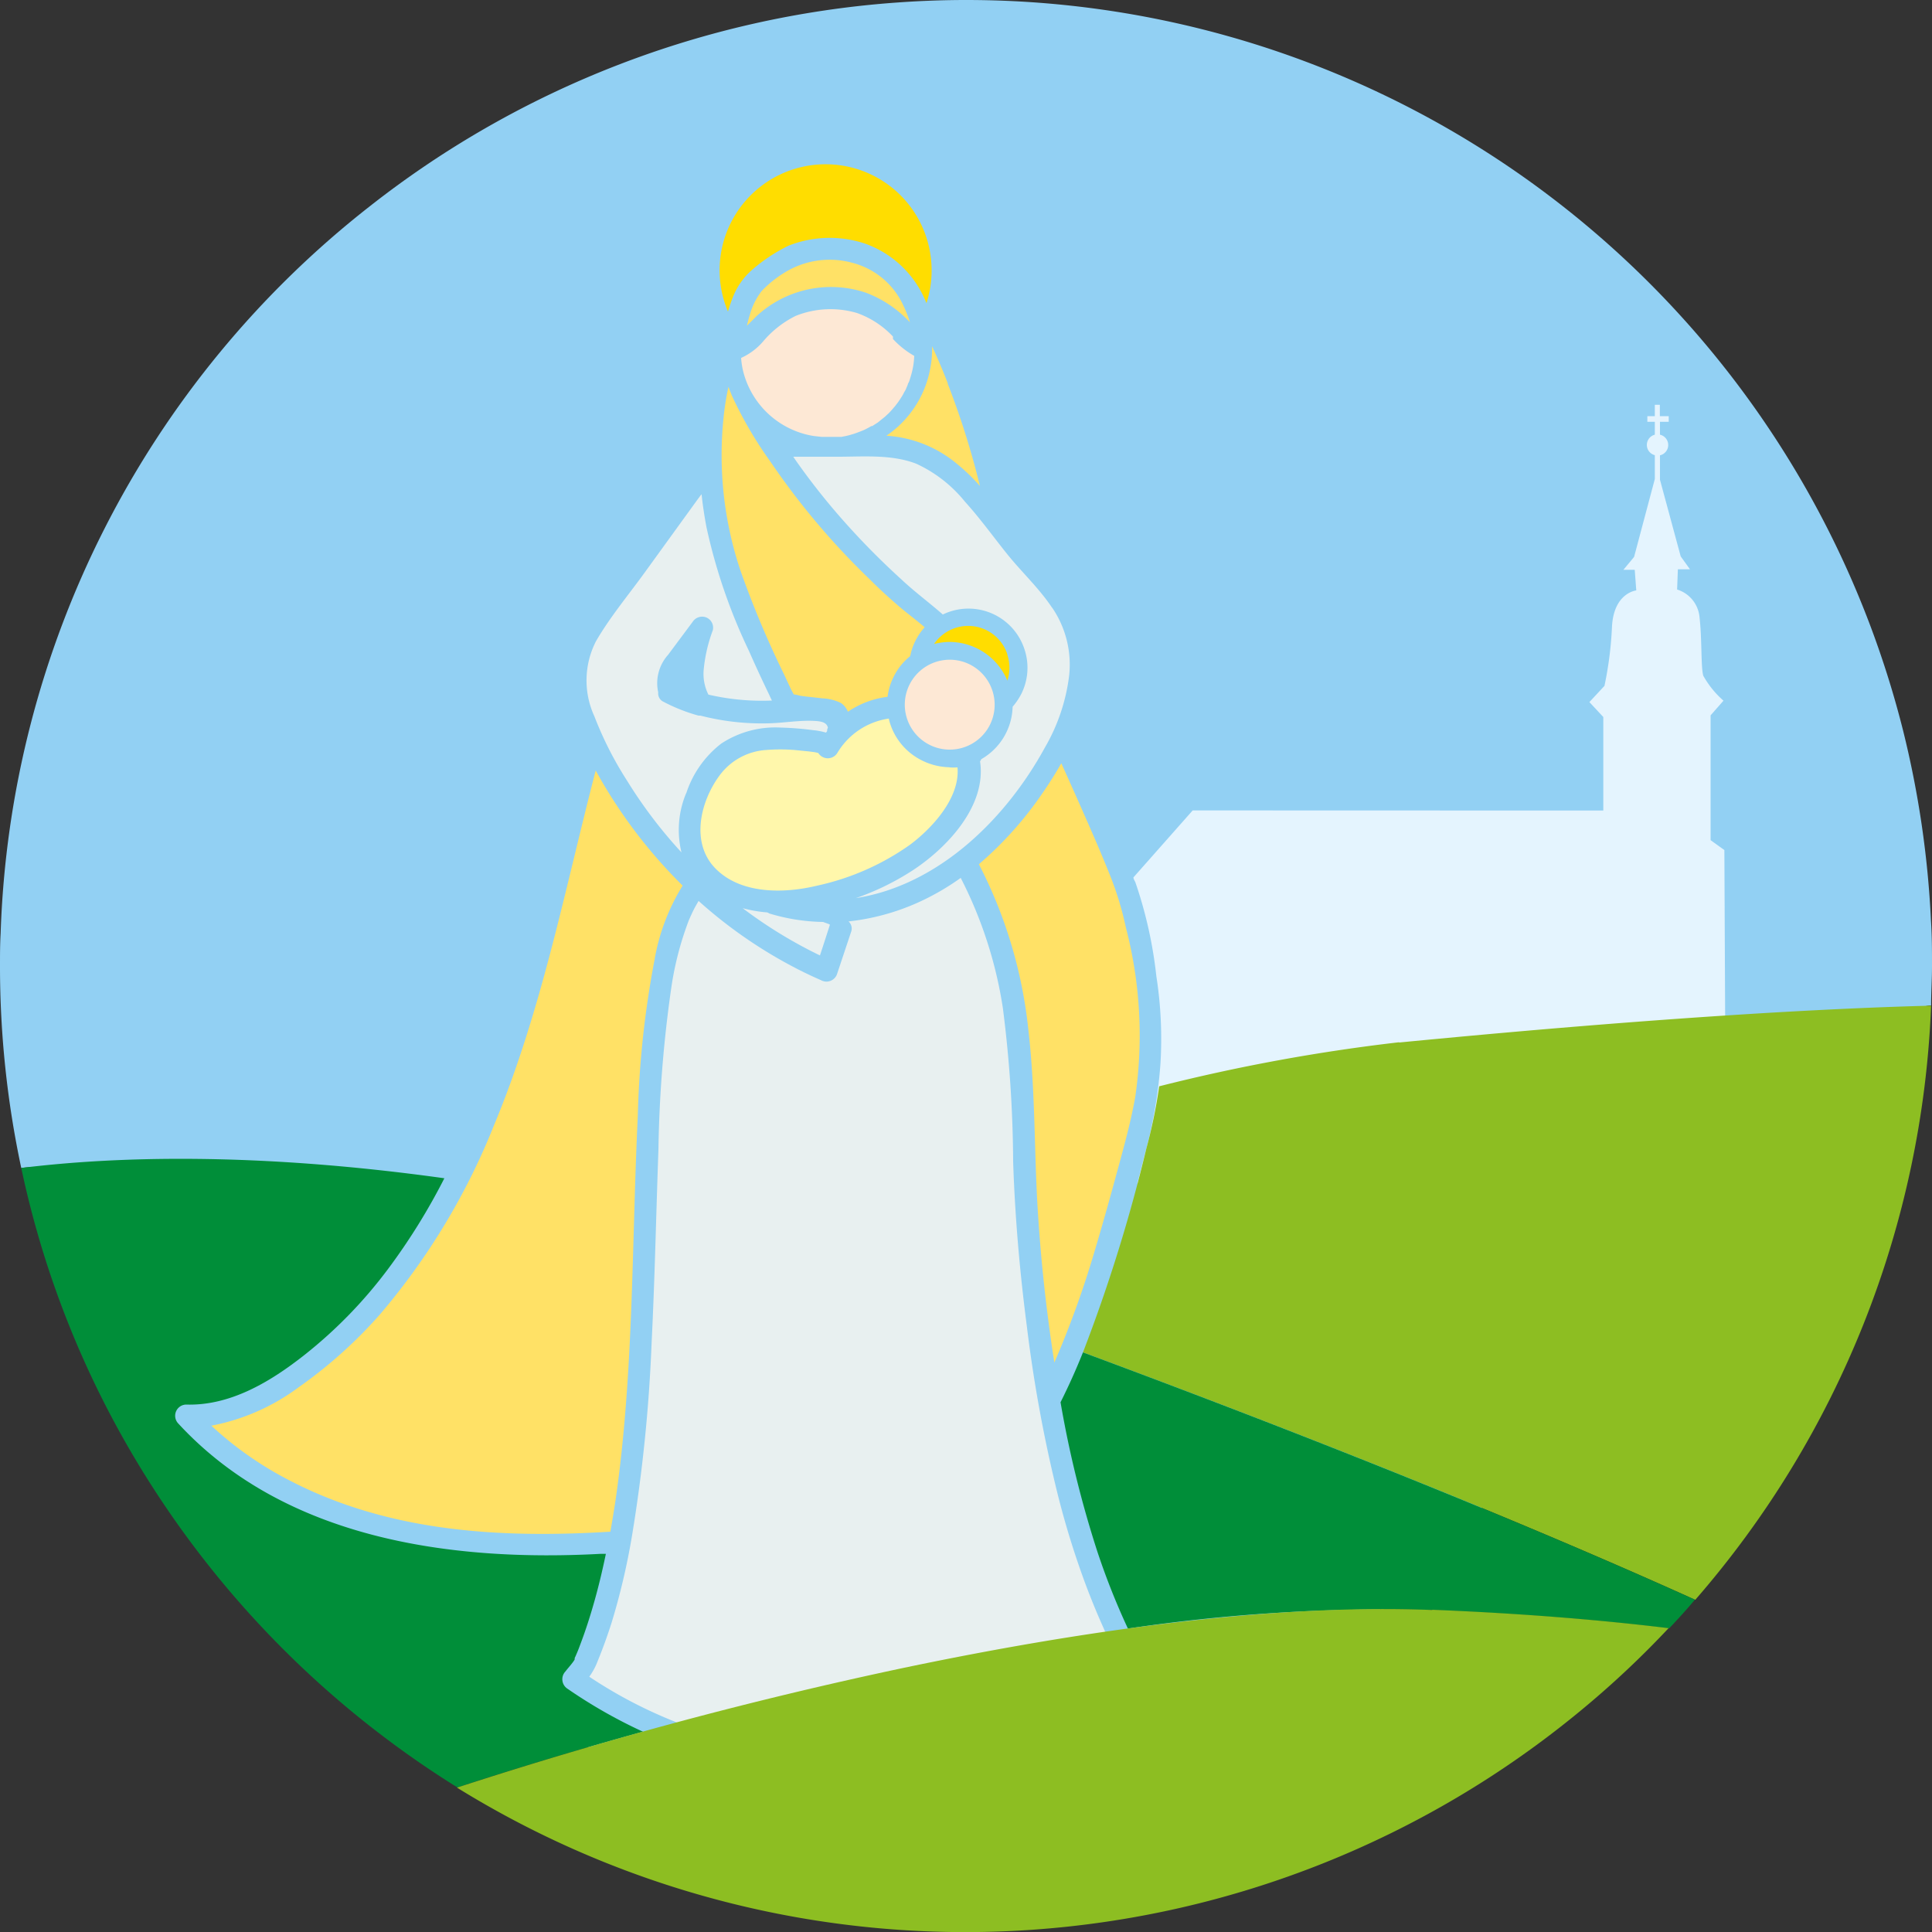 <?xml version="1.0" encoding="UTF-8"?>
<svg xmlns="http://www.w3.org/2000/svg" viewBox="0 0 150 150">
  <rect x="0" y="0" width="150" height="150" fill="#333333" stroke="none"/>
  <defs>
    <style>.cls-1{fill:#92d0f3;}.cls-2{fill:#e4f4fe;}.cls-3{fill:#8dbe22;}.cls-4{fill:#008e39;}.cls-5{fill:#ffe166;}.cls-6{fill:#e8f0f0;}.cls-7{fill:#fd0;}.cls-8{fill:#fde8d5;}.cls-9{fill:#fff7ab;}</style>
  </defs>
  <title>circle-maria</title>
  <g id="Ebene_2" data-name="Ebene 2">
    <g id="Ebene_1-2" data-name="Ebene 1">
      <path class="cls-1" d="M149.92,71.49a75.8,75.8,0,0,0-2.17-14.79A75,75,0,0,0,75,0c-1.82,0-3.62.07-5.41.2A74.84,74.84,0,0,0,28.73,16,74.73,74.73,0,0,0,.05,72.46C0,73.3,0,74.15,0,75A75,75,0,0,0,1.65,90.68c10-1.23-4.85,13.1,27.91,35.86s47,9.27,60.71,7.93c20.69-2,52.15-56.22,59.66-56.41,0-1,.07-2,.07-3.06,0-1.18,0-2.34-.08-3.51"></path>
      <path class="cls-2" d="M92.6,62.92,88,68.12c0,.14.11.27.16.41a33.53,33.53,0,0,1,1.62,7.27,31.68,31.68,0,0,1,.32,6.74A35.71,35.71,0,0,1,89,89.18c-.23.89-.46,1.8-.7,2.7H134L133.88,66l-1.07-.77V55.54l1-1.14a7.38,7.38,0,0,1-1.57-1.94c-.19-.68-.09-2.81-.29-4.55a2.48,2.48,0,0,0-1.74-2.14l.06-1.57h.94l-.72-1-1.61-5.95,0-1.9a.82.82,0,0,0,0-1.6v-1h.68v-.44h-.69v-.88h-.39v.88h-.58v.44h.58v1a.82.82,0,0,0,0,1.59v1.85l-1.61,6.05-.83,1h.88l.12,1.6s-1.79.18-1.89,2.91a28.1,28.1,0,0,1-.58,4.5l-1.17,1.26,1.08,1.16v7.26Z"></path>
      <path class="cls-3" d="M108.63,80.92A142.57,142.57,0,0,0,90,84.34a40.36,40.36,0,0,1-1,4.84A124.7,124.7,0,0,1,84.08,105c21.24,7.88,36.62,14.28,47.54,19.21a74.68,74.68,0,0,0,18.31-46.13c-7.51.19-20.6.85-41.3,2.86"></path>
      <path class="cls-4" d="M84.08,105q-.8,2-1.74,3.87a83.5,83.5,0,0,0,2.85,11.57,55.61,55.61,0,0,0,2.38,6A136.34,136.34,0,0,1,111.22,125c7.19.29,13.27.81,18.37,1.43.69-.73,1.37-1.47,2-2.23-10.92-4.93-26.3-11.33-47.54-19.21"></path>
      <path class="cls-4" d="M43.9,129.77c.23-.3.51-.59.71-.91,0-.08.07-.2,0-.07,0-.08.07-.17.1-.26.12-.27.23-.54.33-.82.44-1.15.81-2.32,1.14-3.5s.61-2.37.86-3.57l-.41,0c-11.6.63-24.51-1.14-32.79-10.12a.87.87,0,0,1,.6-1.47c3.44.11,6.55-1.77,9.17-3.83a35.74,35.74,0,0,0,6.55-6.74,48.51,48.51,0,0,0,4.34-7C19.8,89.43,8.86,89.79,1.65,90.68a74.11,74.11,0,0,0,7.77,20.73,75.56,75.56,0,0,0,26.1,27.37s5.68-1.92,14.4-4.33a38.85,38.85,0,0,1-5.85-3.33.88.88,0,0,1-.17-1.35"></path>
      <path class="cls-5" d="M66.16,20.4a6.64,6.64,0,0,0-4.8.51,8.72,8.72,0,0,0-2.22,1.68,5.32,5.32,0,0,0-.91,1.81c-.1.31-.17.6-.24.89l.7-.7a8.51,8.51,0,0,1,8.55-1.86,9,9,0,0,1,3.17,2.05l.24.24a10.57,10.57,0,0,0-.58-1.44,6,6,0,0,0-3.91-3.18"></path>
      <path class="cls-5" d="M87.41,72a24.81,24.81,0,0,0-1.3-4.22c-.66-1.65-1.35-3.22-2.11-4.94-.53-1.2-1.06-2.39-1.6-3.58-.44.77-.91,1.52-1.4,2.23a28.23,28.23,0,0,1-5,5.61,36.11,36.11,0,0,1,3.84,12.84c.5,4.29.46,8.62.67,12.93a127.41,127.41,0,0,0,1.35,12.92,75.48,75.48,0,0,0,3-8.23c.6-2,1.15-3.94,1.69-5.92.58-2.14,1.2-4.28,1.59-6.47A33.24,33.24,0,0,0,87.41,72"></path>
      <path class="cls-5" d="M73.58,29.74c-.37-.95-.77-1.91-1.22-2.86a7.11,7.11,0,0,1-.1,1.52,8.07,8.07,0,0,1-3.44,5.43h0A9.44,9.44,0,0,1,74.28,36a14.72,14.72,0,0,1,1.8,1.73,63,63,0,0,0-2.5-7.94"></path>
      <path class="cls-5" d="M50.83,74.44A16.17,16.17,0,0,1,53,68.76a38.72,38.72,0,0,1-6.75-8.94c-2.4,9.25-4.2,18.68-7.89,27.53a52.59,52.59,0,0,1-8.86,14.7,35.89,35.89,0,0,1-6.29,5.64,16.54,16.54,0,0,1-6.8,3,27,27,0,0,0,5.86,4.14c7.77,4.11,16.48,4.62,25.12,4.09.14-.82.28-1.63.4-2.44,1.43-9.89,1.25-19.92,1.73-29.87a74,74,0,0,1,1.31-12.15"></path>
      <path class="cls-5" d="M71.1,49.7a4.72,4.72,0,0,1,.69-1c-.67-.58-1.4-1.11-2.07-1.69s-1.46-1.29-2.16-2a57.4,57.4,0,0,1-7.74-9.16,31.24,31.24,0,0,1-3-5.14c-.09-.23-.18-.45-.26-.68a19.82,19.82,0,0,0-.36,2.18A28.16,28.16,0,0,0,57.5,44.33a74.72,74.72,0,0,0,3.36,8l.56,1.2.21.39c.19,0,.39.08.58.11.49.07,1.1.12,1.64.19a3.6,3.6,0,0,1,1.44.36,1.46,1.46,0,0,1,.54.68,7,7,0,0,1,3.08-1.16,4.83,4.83,0,0,1,.51-1.63,4.68,4.68,0,0,1,1.25-1.53,4.46,4.46,0,0,1,.43-1.24"></path>
      <path class="cls-6" d="M86.34,127.82c-.26-.54-.51-1.07-.75-1.62-.49-1.1-.94-2.21-1.36-3.34a66.63,66.63,0,0,1-2.13-6.92,109.22,109.22,0,0,1-2.38-13c-.55-4.24-.92-8.49-1.06-12.76a97,97,0,0,0-.8-11.93,33,33,0,0,0-3.27-10.09,19.38,19.38,0,0,1-2.5,1.52,17.92,17.92,0,0,1-6.21,1.86.74.74,0,0,1,.2.81L65,75.59a.87.87,0,0,1-1.26.51c-.85-.37-1.69-.78-2.5-1.22a36.1,36.1,0,0,1-7-4.93c-.12.2-.24.41-.35.62s-.34.71-.42.91a24.56,24.56,0,0,0-1.35,5.2,98.34,98.34,0,0,0-1,12.6c-.18,5-.28,10-.53,15a120.76,120.76,0,0,1-1.52,14.95A53.23,53.23,0,0,1,47.48,126c-.32,1-.68,2-1.09,3a5,5,0,0,1-.64,1.18,35.91,35.91,0,0,0,27,5.33,35.78,35.78,0,0,0,8.82-3c.71-.35,1.41-.72,2.1-1.12s1.34-.9,2-1.28l.11-.05,0,0c.12-.18.25-.35.38-.53l.58-.79h0c-.16-.3-.34-.59-.47-.86"></path>
      <path class="cls-6" d="M53.28,61.59A8,8,0,0,1,56,57.73a7.64,7.64,0,0,1,4.63-1.24,23.18,23.18,0,0,1,2.5.2,5.15,5.15,0,0,1,1,.19l.09-.12c0-.09,0-.17.06-.25v0c-.08-.43-.53-.5-.91-.53-1.24-.09-2.53.16-3.77.18a19.07,19.07,0,0,1-5.22-.6l-.15,0a13.64,13.64,0,0,1-2.71-1.07.71.71,0,0,1-.42-.68l0-.07a3.3,3.3,0,0,1,.77-2.9l1.9-2.55a.88.88,0,0,1,1.07-.35.86.86,0,0,1,.5,1,11.88,11.88,0,0,0-.7,3A3.6,3.6,0,0,0,55,53.93a18.5,18.5,0,0,0,4.93.46c-.06-.13-.13-.27-.19-.41-.55-1.14-1.08-2.28-1.59-3.44a43.68,43.68,0,0,1-3.3-9.61c-.16-.85-.29-1.7-.38-2.56-.13.16-.25.33-.37.49l-4.06,5.61c-1.26,1.74-2.68,3.44-3.76,5.3a6.67,6.67,0,0,0-.13,5.85,27.65,27.65,0,0,0,2.54,5,36.33,36.33,0,0,0,4.22,5.56,7.39,7.39,0,0,1,.36-4.59"></path>
      <path class="cls-6" d="M59.72,70.91l-.15-.07a10.32,10.32,0,0,1-1.91-.33,35.69,35.69,0,0,0,6,3.67c.26-.78.51-1.56.76-2.34l0-.07-.52-.19a15.11,15.11,0,0,1-4.21-.67"></path>
      <path class="cls-6" d="M81.68,47.18c-1-1.51-2.36-2.76-3.49-4.17s-2.11-2.78-3.28-4.07A10.47,10.47,0,0,0,71.13,36c-2-.77-4.3-.52-6.38-.54l-3.16,0,.21.31a52.88,52.88,0,0,0,3.8,4.79A59,59,0,0,0,70,45c1,.94,2.15,1.79,3.2,2.71a4.57,4.57,0,0,1,6.35,2.73,4.53,4.53,0,0,1-.29,3.5,5.11,5.11,0,0,1-.64.93,4.83,4.83,0,0,1-2.43,4.07,1,1,0,0,1-.1.17c.53,3.48-2.61,6.77-5.3,8.51a20.29,20.29,0,0,1-4.34,2.11c6.39-1,11.63-6.11,14.68-11.7A14.64,14.64,0,0,0,83,52.52a7.83,7.83,0,0,0-1.31-5.34"></path>
      <path class="cls-7" d="M56.93,23a5.39,5.39,0,0,1,1.52-2.1,12.93,12.93,0,0,1,2.76-1.82,8.69,8.69,0,0,1,6-.15,8,8,0,0,1,4.72,4.61A8.09,8.09,0,0,0,72.33,21a8.23,8.23,0,1,0-15.81,3.19A11.38,11.38,0,0,1,56.93,23"></path>
      <path class="cls-8" d="M69.33,26.13a7.07,7.07,0,0,0-2.8-1.83,7.27,7.27,0,0,0-4.74.22,7.85,7.85,0,0,0-2.55,2,4.93,4.93,0,0,1-1.7,1.27,6.19,6.19,0,0,0,.15,1,6.75,6.75,0,0,0,5.48,5.06h0l.63.07h.88l.37,0,.27,0,.36-.07.25-.06.37-.11.23-.08.39-.15.19-.08c.18-.09.36-.18.54-.29l.07,0,.45-.29.17-.14.31-.25a1.54,1.54,0,0,0,.19-.17,3.07,3.07,0,0,0,.26-.25l.18-.2.23-.27.16-.21c.08-.1.14-.2.21-.3l.14-.22a2.68,2.68,0,0,0,.18-.33,1.71,1.71,0,0,0,.13-.23l.15-.36c0-.07.07-.15.1-.23s.09-.27.13-.41l.06-.21c.06-.21.1-.42.14-.64a6.37,6.37,0,0,0,.07-.74,6.9,6.9,0,0,1-1.65-1.31"></path>
      <path class="cls-9" d="M73.73,59.57A5,5,0,0,1,71.5,59a4.84,4.84,0,0,1-2.4-2.85,2.37,2.37,0,0,1-.09-.36,5.57,5.57,0,0,0-4,2.67.87.87,0,0,1-1.48,0h0l-.27-.06-.46-.06-1.11-.11a13.72,13.72,0,0,0-2.22,0,4.88,4.88,0,0,0-3.62,2c-1.47,2-2.25,5.19-.32,7.18s5.24,2,7.92,1.35a19.63,19.63,0,0,0,7.21-3.18c1.75-1.31,3.89-3.66,3.68-6a4.63,4.63,0,0,1-.65,0"></path>
      <path class="cls-7" d="M78.22,50.83a3.2,3.2,0,0,0-5.7-.83,4.92,4.92,0,0,1,1.22-.16,4.88,4.88,0,0,1,4.47,3,3.19,3.19,0,0,0,0-2"></path>
      <path class="cls-8" d="M76.84,56.31a3.49,3.49,0,1,1-1.5-4.7,3.5,3.5,0,0,1,1.5,4.7"></path>
      <path class="cls-3" d="M111.22,125c-12.77-.51-27.72,1.7-41,4.48a338.47,338.47,0,0,0-34.74,9.31,75,75,0,0,0,87.27-6,73.22,73.22,0,0,0,6.8-6.38c-5.1-.62-11.18-1.14-18.37-1.43"></path>
    </g>
  </g>
</svg>
